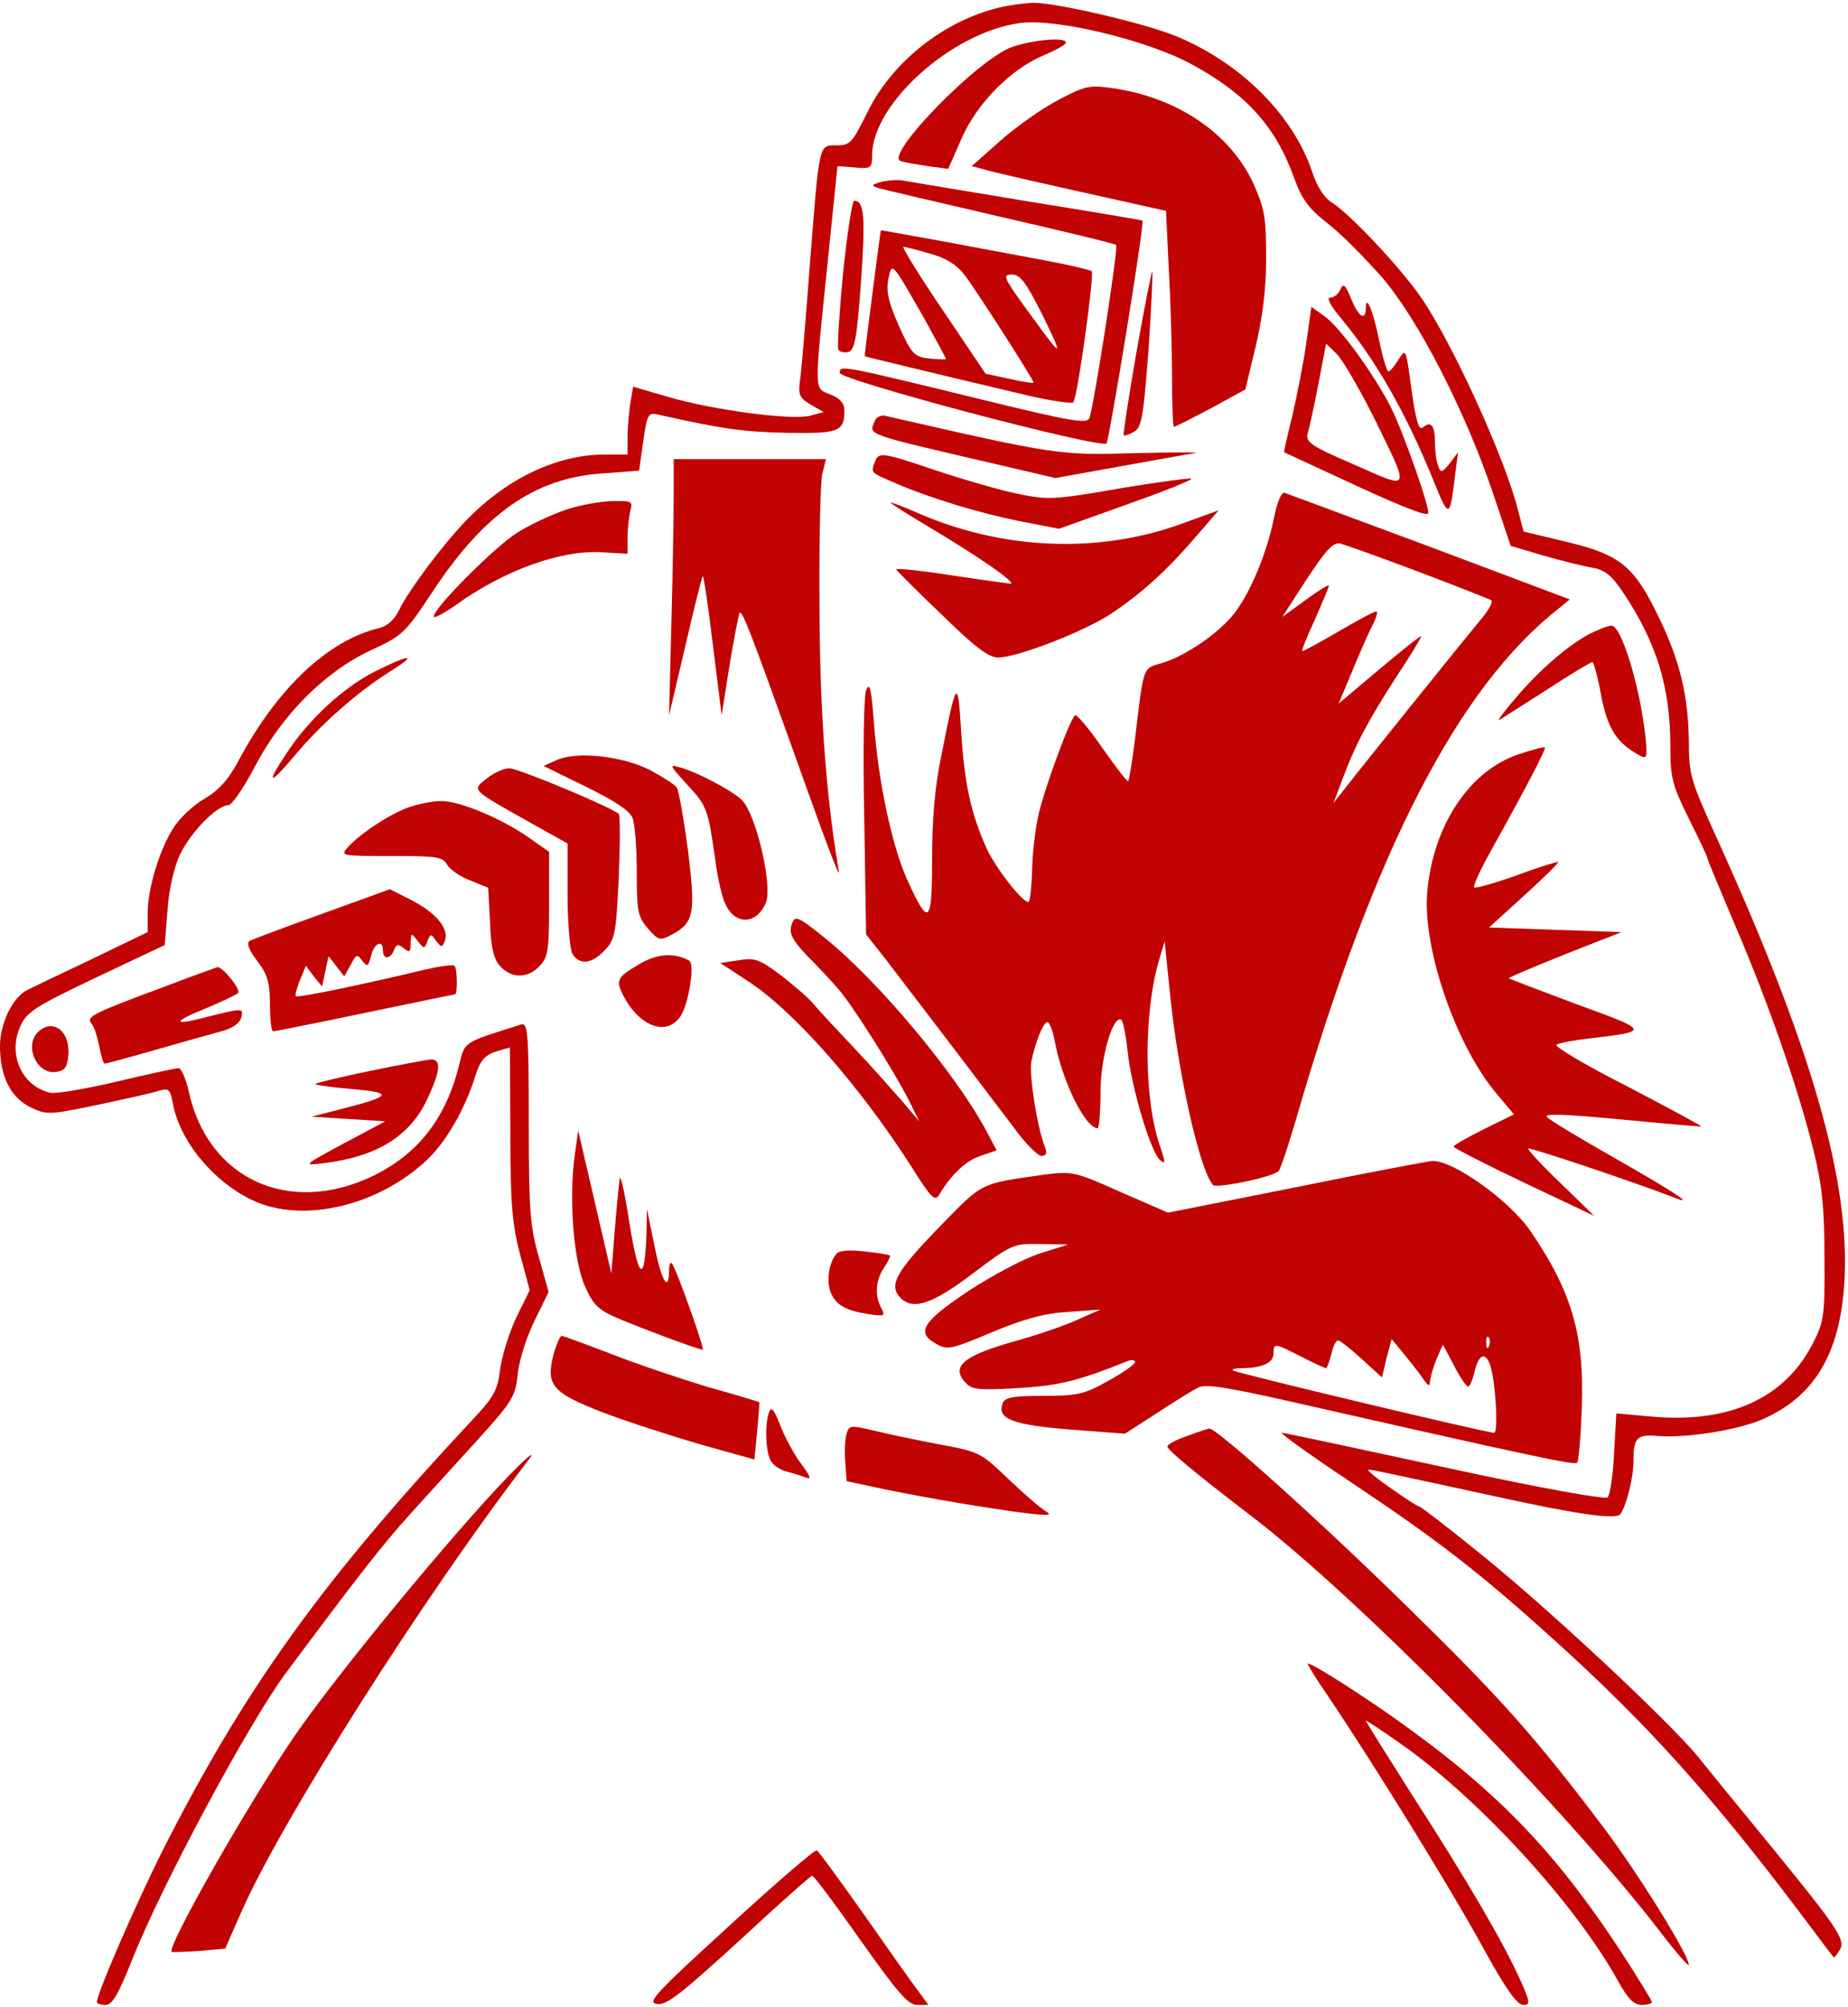 <svg width="534" height="580" viewBox="0 0 534 580" fill="none" xmlns="http://www.w3.org/2000/svg">
<path d="M288.933 2.133C272.667 6 257.6 18 250.533 32.667C246.267 41.2 245.733 42 241.733 42C236.533 42 236.8 40.933 234 76.667C232.933 90.933 231.733 105.333 231.333 108.667C230.533 114.133 230.8 114.8 234.267 116.933L238 119.067L234 120.133C228.667 121.467 206.4 118.533 193.467 114.8L182.933 111.733L182.133 116.533C181.733 119.2 181.333 123.6 181.333 126.267V131.333H174.8C161.067 131.333 146.667 138.133 134.933 150.133C127.867 157.467 118 170.667 115.333 176.267C114 179.067 111.867 180.933 109.6 181.467C94.667 185.067 80 198.933 68.667 220.267C66 225.2 63.2 228.4 59.067 230.8C55.867 232.667 51.867 236.4 50.133 239.2C46 245.6 42.667 256.933 42.667 263.867V269.333L26.4 277.2C17.333 281.467 9.067 285.467 8 286C3.733 288 0 295.6 0 302.267C0 311.067 3.067 317.2 8.933 320C13.333 322.133 14.267 322.133 27.2 319.467C34.667 317.867 42.667 316.133 44.933 315.467C48.933 314.267 49.067 314.4 50 319.067C52.267 331.067 64 344 76.267 348.133C90.533 352.8 110 347.6 123.2 335.333C128.8 330.133 134.4 320.533 137.467 310.533C138.8 306.4 140.133 304.933 143.2 303.867L147.333 302.667L147.467 327.333C147.467 347.733 148 353.733 150.267 362.4L153.067 372.8L149.2 380.667C147.2 384.933 145.067 391.6 144.533 395.6C143.733 401.867 142.8 403.6 136.133 410.667C93.067 456.8 70.8 487.733 46.8 535.067C38.933 550.933 28 576 28 578.533C28 578.933 29.067 579.333 30.533 579.333C32.4 579.333 34.133 576.4 38.133 566.4C46.667 544.8 71.867 497.867 82.667 483.333C104.533 454 110.4 446.533 118.667 437.333C124 431.467 132.933 421.6 138.667 415.333C148.133 404.8 148.933 403.467 149.6 397.067C150 393.067 152.133 386.4 154.4 381.733L158.533 373.333L155.733 363.333C153.2 354.533 152.8 349.867 152.8 324.4C152.8 298.933 152.533 295.467 150.667 296C133.333 301.467 134.4 300.8 132.533 308.267C128.667 323.467 120.533 333.733 107.333 340C83.2 351.333 60 340.533 54.533 315.333C53.733 311.733 52.4 308.667 51.6 308.667C50.667 308.667 42.667 310.4 33.733 312.533C24.667 314.667 16 316.133 14.4 315.733C6.133 313.733 2.133 304.4 6 296.267C7.867 292.267 10.533 290.667 27.867 282.4L47.6 273.067L48.4 263.067C48.8 257.067 50.267 250.667 52 246.933C55.067 240.533 62.667 232.667 66 232.667C66.933 232.667 70.4 227.733 73.6 221.6C81.467 206.533 93.867 194.133 106.933 188C116.4 183.6 116.933 183.2 125.2 170.667C140.133 148.133 154.667 138.133 174 136.8L184.667 136L185.867 127.6C186.933 119.867 187.333 119.2 189.867 119.733C208.267 123.867 214.667 124.8 227.067 125.067C242.4 125.333 244 124.8 244 118.533C244 116.533 242.667 115.067 240 114C235.2 112 235.2 114.4 239.067 76.667L242 48L247.067 48.4C251.733 48.8 252 48.533 252 44.933C252 30 275.067 9.333 294.667 6.667C305.067 5.2 331.467 11.6 344.267 18.533C360 27.067 368.533 36.4 373.867 51.2C376.133 57.467 378 60.133 383.6 64.533C387.467 67.467 394.533 74.667 399.467 80.267C410 92.667 423.333 118.667 431.333 142.267L436.533 157.733L446 160.533C451.067 162 457.467 163.6 460 164C463.733 164.667 465.6 166.133 468.933 171.067C478.667 185.6 482.667 198.533 482.667 215.6C482.667 224.8 483.2 226.8 488 236.533C490.933 242.4 493.333 247.467 493.333 247.867C493.333 248.267 497.067 257.2 501.467 267.6C510.933 289.6 519.733 314.8 524.133 332.8C526.533 342.667 527.2 349.2 527.2 363.333C527.333 379.6 527.067 381.867 524.133 387.6C516.133 403.867 500 411.333 477.333 409.333L467.067 408.4L466.4 419.867C466.133 426.267 465.2 432 464.533 432.667C463.867 433.333 445.733 430.133 417.467 424C392.267 418.533 371.067 414 370.4 414C369.6 414 378.533 420.4 390.133 428.133C416.267 445.6 427.733 454.533 450.133 474.8C476.133 498.4 494.4 518.667 519.6 552C525.067 559.333 529.733 565.467 529.867 565.6C530 565.733 530.8 564.8 531.6 563.467C533.467 560.533 530.933 556.933 510 531.333C502.667 522.4 493.867 511.6 490.533 507.467C482.133 497.2 445.733 463.2 426.4 447.867C417.867 440.933 410.533 435.333 410.133 435.333C409.733 435.333 406 432.933 401.867 430C397.6 427.067 394.8 424.667 395.467 424.667C396.533 424.667 402.667 426 434 432.8C456 437.6 467.2 439.2 468.267 437.467C470 434.933 472 426.933 472 422.4C472 415.333 472.933 414.4 479.067 414.933C487.6 415.6 503.2 413.067 510.133 409.733C524.533 403.067 531.6 390.933 532.933 370.933C534.8 341.6 523.6 302.533 495.467 240.8C488.533 225.467 488 223.6 488 214.133C487.867 201.333 485.467 191.067 479.6 178.933C472.267 163.6 468.4 160.4 453.067 156.667L440.267 153.6L438.667 147.467C434.933 132.533 419.867 99.467 410.667 86C404.8 77.467 390.267 62 385.067 58.667C382.8 57.333 380.667 54.133 379.333 50.133C373.867 33.333 358.533 18.133 339.733 10.4C330.133 6.533 304.667 0.667 298.4 0.8C296 0.933 291.733 1.467 288.933 2.133Z" fill="#C20303"/>
<path d="M292.4 13.6C282.533 17.067 255.333 45.067 260.267 46.533C261.2 46.933 264.667 47.467 268 48L274 48.8L277.867 40C282.267 29.867 292.267 19.733 301.867 15.867C305.2 14.4 308 12.933 308 12.267C308 10.667 298.4 11.467 292.4 13.6Z" fill="#C20303"/>
<path d="M305.733 28.933C301.067 31.333 293.6 36.667 289.067 40.667L280.8 48L286.8 49.6C290 50.4 302.667 53.333 314.8 56L336.933 60.933L337.733 77.867C338.267 87.067 338.667 101.067 338.667 108.933C338.667 116.933 338.933 123.333 339.2 123.333C339.6 123.333 344.267 120.933 349.867 118L359.867 112.533L362.8 100.267C364.8 91.867 365.867 83.733 365.867 74.667C365.867 62.8 365.467 60.4 362.133 52.933C355.333 38.267 339.6 27.733 320.4 25.333C314.8 24.533 312.933 25.067 305.733 28.933Z" fill="#C20303"/>
<path d="M254.667 52.533C251.6 53.467 251.6 53.6 254 54.4C255.467 54.8 271.333 58.533 289.2 62.667C307.2 66.8 322.133 70.4 322.533 70.8C323.2 71.467 316.133 117.2 314.8 120.8C314.133 122.533 309.867 121.867 282.667 115.2C242.8 105.467 242.667 105.467 242.667 107.733C242.667 109.867 318 129.733 319.733 128.133C320.533 127.2 330.8 64.4 330.133 63.733C330 63.6 314.933 61.067 296.667 58.133C278.267 55.067 262.133 52.4 260.667 52.133C259.2 51.867 256.533 52.133 254.667 52.533Z" fill="#C20303"/>
<path d="M243.6 78.933C242.533 90.4 241.867 100.4 242.267 101.067C242.533 101.6 243.867 102 245.067 101.733C246.933 101.333 247.6 98.133 248.8 81.334C250.133 62.667 249.733 58 246.8 58C246.267 58 244.8 67.467 243.6 78.933Z" fill="#C20303"/>
<path d="M254.533 66.533C254.4 66.8 249.733 102.667 249.867 102.933C250 103.067 272.667 108.533 296.933 114.267C303.733 115.867 309.733 116.667 310.133 116.267C311.333 115.067 316.267 79.2 315.467 78.4C315.067 78 308.933 76.533 301.733 75.2C294.533 73.867 281.067 71.333 271.733 69.6C262.267 67.867 254.667 66.533 254.533 66.533ZM268.933 73.333C273.6 74.667 276.667 76.667 278.933 79.733C282.267 84.133 298.667 109.733 298.667 110.533C298.667 110.8 295.6 110.4 291.733 109.467L284.8 108L272.4 89.6C265.6 79.6 260.533 71.333 261.067 71.333C261.733 71.333 265.2 72.267 268.933 73.333ZM267.2 92.267C270.533 98.267 273.333 103.467 273.333 103.733C273.333 103.867 271.2 103.867 268.533 103.6C264.133 103.067 263.467 102.4 259.733 94.133C256.8 87.467 256 84.267 256.667 80.8C257.733 75.467 257.6 75.467 267.2 92.267ZM301.2 90.933C307.6 104.133 307.333 104.133 296.8 89.6C290 80.267 289.6 79.333 292.4 79.333C294.8 79.333 296.4 81.467 301.2 90.933Z" fill="#C20303"/>
<path d="M328.4 101.733C326.133 114.667 324.533 125.467 324.667 125.733C324.933 126 326.267 125.6 327.6 124.8C329.867 123.6 330.4 120.8 331.867 101.2C332.667 88.933 333.2 78.8 332.933 78.533C332.8 78.267 330.667 88.8 328.4 101.733Z" fill="#C20303"/>
<path d="M387.333 83.6C386.8 84.933 385.467 86 384.4 86C383.2 86 384.4 88.267 387.733 92.267C397.6 104.133 406.267 119.333 414.133 138.667C418.8 150.133 418.933 150.133 420.533 136.667L421.333 130.667L418.933 133.867C416.667 136.667 416.267 136.667 415.6 134.667C415.067 133.467 414.667 130.533 414.667 128.133C414.667 123.067 413.6 121.467 411.2 123.467C410 124.533 409.2 122 407.867 112.533C406.267 100.667 406.267 100.533 404.133 103.867C402.933 105.733 401.733 107.333 401.2 107.333C400.8 107.333 399.6 103.6 398.667 98.933C396.8 90 394.8 84.8 394.667 88.933C394.667 92.933 392.533 91.6 390.4 86.267C388.8 82.267 388.133 81.733 387.333 83.6Z" fill="#C20303"/>
<path d="M377.467 99.067C376.667 104.8 374.8 114.133 373.467 120C372 125.867 370.933 130.667 371.067 130.667C371.2 130.8 378 133.867 386 137.6C403.333 145.733 411.867 149.2 412.667 148.4C413.467 147.6 405.733 125.333 401.867 117.6C396.933 108 387.2 94.533 382.667 91.333L378.933 88.667L377.467 99.067ZM396.533 119.733C407.733 142.533 408 141.6 391.333 134.267C378.933 128.933 377.2 127.733 377.867 125.333C378.267 123.867 379.733 117.467 380.933 111.067L383.2 99.333L386.133 102.133C387.733 103.6 392.4 111.6 396.533 119.733Z" fill="#C20303"/>
<path d="M252.8 121.6C251.067 125.867 248.933 125.067 290.133 134.667L304.933 138.133L323.467 134.8C333.6 132.933 343.467 131.2 345.333 130.933C347.2 130.667 339.333 130.667 328 130.933C306.267 131.6 305.2 131.467 255.733 120.133C254.533 119.867 253.2 120.533 252.8 121.6Z" fill="#C20303"/>
<path d="M252.8 133.467C251.6 136.667 251.6 136.533 258.4 139.467C268.8 144 283.467 148.4 295.067 150.667L306 152.8L325.733 145.733C336.667 141.867 344.933 138.533 344.267 138.267C343.6 138.133 334.133 139.333 323.2 141.2C304.533 144.4 302.933 144.533 294 142.667C288.8 141.6 278.267 138.533 270.667 136C254.933 130.667 253.867 130.533 252.8 133.467Z" fill="#C20303"/>
<path d="M194.667 143.067C194.667 148.933 194.4 165.467 194 180.133L193.333 206.667L198 186.8C200.533 175.867 202.8 166.667 203.067 166.533C203.333 166.267 204.667 175.2 206 186.4L208.533 206.667L210.8 192.267C212.133 184.267 213.467 177.467 213.733 177.067C214.533 176.4 217.067 183.067 229.6 218C234.667 232.267 239.733 246.133 240.8 248.667C242.667 253.2 242.667 253.2 242 249.333C238.533 228.4 236.8 203.067 236.8 174C236.667 156 237.067 139.333 237.6 136.933L238.667 132.667H216.667H194.667V143.067Z" fill="#C20303"/>
<path d="M368.133 149.6C366.133 159.6 361.467 170.933 356.8 177.067C352.4 182.8 342.8 189.467 335.733 191.6C330.133 193.2 330.533 192.133 328 213.333C327.2 219.867 326.267 225.467 326 225.733C325.733 226 322.4 221.6 318.533 216.133C314.8 210.667 311.2 206.4 310.667 206.667C309.467 207.333 303.333 223.6 300.667 233.067C299.467 237.2 298.4 245.2 298.267 250.667C298.133 256.133 297.6 260.667 297.2 260.667C295.333 260.667 287.467 250.533 284.933 244.8C280.533 234.933 278.667 226.267 277.733 211.333C276.8 195.6 276.4 196 272 218.4C270.133 227.2 269.333 236.933 269.333 248.267C269.333 267.333 268.4 268 262 253.867C257.6 243.867 253.733 225.467 252.533 208.8C251.733 198.8 251.333 196.933 250.267 199.467C249.6 201.333 249.333 216.8 249.733 236.267L250.267 270L255.733 276.933C264.133 287.867 285.867 316.4 292.8 325.6C296.133 330.267 299.867 334 300.933 334C302.267 334 302.667 333.2 302 331.6C299.733 326 297.333 310.533 298 306.8C299.2 301.067 301.467 295.333 302.667 295.333C303.2 295.333 304.133 297.6 304.667 300.267C306.8 312.267 313.6 326 317.2 326C317.6 326 318 321.333 318 315.6C318 305.6 321.6 293.2 324 294.667C324.533 294.933 325.333 299.2 325.867 304C326.933 314.267 332.533 332.933 335.2 335.2C336.8 336.533 336.8 335.867 335.2 331.2C330.533 317.733 330.4 293.333 334.8 277.867L336.533 272L338.133 287.6C340.533 310.933 346.8 338.533 350.533 342.4C351.6 343.467 367.733 340.133 369.467 338.4C370 337.867 372.267 331.067 374.533 323.333C396.933 246 421.333 198.533 450.533 175.733L453.6 173.2L413.2 158C390.933 149.733 372 142.667 371.2 142.4C370.267 142.133 369.067 145.067 368.133 149.6ZM409.867 165.2C420.8 169.333 430.267 173.067 430.933 173.467C431.467 173.867 430.133 176.4 427.867 179.067C423.467 184.267 393.467 221.6 388.4 228.133L385.333 232L388 224.933C391.733 214.933 395.333 208.267 403.467 195.6C407.467 189.6 410.667 184.267 410.667 183.867C410.667 183.467 405.333 187.733 398.8 193.2L386.8 203.333L390.267 195.067C392.133 190.4 394.8 184.4 396.133 181.6C397.6 178.933 398.267 176.667 397.733 176.667C397.067 176.667 392.133 179.333 386.667 182.533C381.2 185.733 376.533 188.267 376.267 188.133C376.133 187.867 377.733 183.733 380 178.933C382.133 174 384 169.733 384 169.2C384 168.8 380.933 170.667 377.333 173.333L370.533 178.267L377.6 167.333C383.333 158.667 385.2 156.667 387.333 157.067C388.8 157.467 398.933 161.067 409.867 165.2Z" fill="#C20303"/>
<path d="M163.733 147.2C159.467 148.667 153.067 151.6 149.333 154C142.8 158.133 125.333 175.733 125.333 178.133C125.333 178.8 128.133 177.333 131.733 174.8C145.867 164.667 162.267 158.8 174.133 159.6L181.333 160V155.333C181.333 152.8 181.733 149.333 182.133 147.6C182.933 144.933 182.533 144.667 177.2 144.8C174 144.8 167.867 145.867 163.733 147.2Z" fill="#C20303"/>
<path d="M257.333 145.2C257.333 145.467 261.733 148.267 267.067 151.467C282 160.267 294.133 168.667 292 168.667C290.933 168.533 282.933 167.467 274.267 166.133C265.6 164.8 258.8 164.133 258.933 164.533C259.2 164.933 265.067 170.933 272.133 177.6C281.6 186.933 285.733 190 288.4 190C293.867 190 313.2 182.533 321.067 177.333C330 171.333 336.933 165.067 345.467 155.2L352.133 147.467L341.467 151.333C317.333 160.133 289.333 158.933 264.667 148C260.667 146.267 257.333 145.067 257.333 145.2Z" fill="#C20303"/>
<path d="M461.6 182.133C455.733 184.4 446.8 191.6 439.067 200.4C434.8 205.333 432.267 208.667 433.333 208C434.4 207.333 440.667 203.333 447.333 199.067C453.867 194.8 459.6 191.333 460.133 191.333C460.533 191.333 461.733 195.733 462.667 200.933C464.533 210.667 467.2 214.667 473.733 218.267C476 219.467 476.133 219.067 475.333 211.733C473.6 197.333 468.4 180.533 465.6 180.8C465.067 180.8 463.2 181.333 461.6 182.133Z" fill="#C20303"/>
<path d="M108.4 194C99.333 198.533 89.2 207.867 82.933 217.467C76.667 226.8 77.733 227.2 85.2 218.267C92.667 209.333 103.067 200.133 112.533 194.133C120.933 188.933 118.8 188.8 108.4 194Z" fill="#C20303"/>
<path d="M438.667 218C424.533 222.8 414 238.667 412.4 258C411.067 274.267 420.933 302.667 432.667 316.267L437.467 322L428.8 326.267C424 328.667 420 330.933 420 331.333C420.133 331.733 429.2 336.4 440.4 341.733L460.667 351.333L450.933 341.867C445.467 336.667 441.333 332.133 441.6 331.867C442.133 331.467 472.267 341.6 483.333 345.867C490.133 348.667 485.333 345.333 466.667 334.667C456.8 329.067 447.867 323.733 447.067 322.8C445.867 321.733 451.6 321.867 468.4 323.467C480.933 324.667 491.467 325.6 491.6 325.467C491.733 325.333 482.133 320.133 470.133 313.867C458 307.733 448.933 302.267 449.733 301.867C450.667 301.333 455.067 300.533 459.733 300C476.8 298 476.8 297.867 455.467 290.133C444.8 286.133 436 282.8 436 282.667C436 282.4 443.333 279.333 452.267 275.733L468.533 269.333L449.333 268.667L430.267 268L440.4 258.8C446 253.733 450.4 249.333 450.267 249.067C450 248.933 444.667 250.533 438.267 252.933C431.867 255.2 426.267 256.8 426 256.4C425.6 256 427.733 251.333 430.8 245.867C441.2 227.2 446.8 216.4 446.4 216C446.133 215.733 442.667 216.667 438.667 218Z" fill="#C20303"/>
<path d="M160.933 219.6L157.067 221.333L169.333 227.333C177.733 231.467 182 234.267 182.8 236.4C183.467 238.133 184 245.2 184 252C184 263.333 184.267 264.8 187.2 268.267C190.4 271.867 190.667 271.867 194.267 270C200.533 266.533 201.067 264 198.8 245.733C197.6 236.667 196.133 228.533 195.6 227.6C194.933 226.667 191.333 224.4 187.6 222.4C179.6 218.4 166.667 217.067 160.933 219.6Z" fill="#C20303"/>
<path d="M198.533 226.667C204.267 232.933 204.533 233.467 206.667 248.267C207.333 253.6 208.667 259.467 209.6 261.2C212.4 267.467 218.667 267.2 221.333 260.8C223.333 255.733 218.267 234.4 214.133 230.933C210.533 227.867 201.733 223.333 196.933 221.867C193.2 220.8 193.2 220.8 198.533 226.667Z" fill="#C20303"/>
<path d="M140.667 224.933C136.267 228.4 136 228 152.8 237.467L164 243.733V258.267C164 266.267 164.667 274 165.333 275.467C167.333 278.933 170.933 278.667 174.8 274.533C177.733 271.467 178 269.733 178.8 253.6C179.2 243.867 179.2 235.6 178.8 235.2C176.933 233.333 149.733 222 147.2 222C145.6 222 142.667 223.333 140.667 224.933Z" fill="#C20303"/>
<path d="M118.267 233.2C112.667 235.2 104.133 240.8 100.533 244.8C98.267 247.333 98.533 247.333 113.067 247.333C126.267 247.333 128 247.6 129.2 249.867C130 251.2 132.933 253.333 135.867 254.4L141.067 256.533L141.6 266.533C141.867 273.867 142.667 277.2 144.533 279.2C147.867 282.8 152.533 282.8 156 279.067C158.4 276.533 158.667 274.4 158.667 261.2V246.133L152.4 241.733C144.4 236.267 132.533 231.333 127.333 231.467C125.2 231.467 121.067 232.267 118.267 233.2Z" fill="#C20303"/>
<path d="M93.2 264C82.4 267.867 72.933 271.467 72.133 271.867C71.2 272.533 71.867 274.4 74.267 277.6C77.333 281.6 78 283.867 78 290.267C78 294.533 78.4 298 78.933 298C79.467 298 91.467 295.6 105.467 292.667C119.6 289.733 131.2 287.333 131.467 287.333C132.267 287.333 132.133 279.867 131.333 279.067C130.933 278.667 127.067 279.2 122.933 280.133C105.867 284.267 86 288.4 85.467 287.867C85.2 287.6 85.733 285.6 86.667 283.2L88.4 279.067L90.667 282.133L93.067 285.067L94 280.667L94.933 276.267L97.2 279.2L99.467 282.133L101.333 278.8C102.933 275.733 103.2 275.6 104.667 277.6C106.133 279.467 106.4 279.333 107.2 276.267C108.133 272.4 110.667 271.333 110.667 274.667C110.667 277.333 112.8 277.2 113.867 274.533C114.533 272.8 115.067 272.667 116.667 274C118.4 275.333 118.667 275.2 118.667 272.533C118.8 269.467 118.8 269.467 120.667 271.867C122.533 274.267 122.667 274.267 123.467 272C124.4 269.733 124.533 269.733 126 271.867C127.6 273.867 127.733 273.867 128.533 271.867C129.867 268.4 126 263.733 118.933 260.133L112.667 256.933L93.2 264Z" fill="#C20303"/>
<path d="M228.667 267.467C228 269.6 228.933 271.6 232.933 275.867C235.867 278.8 239.867 283.067 241.867 285.333C246 289.867 258 308.933 262.667 318L265.6 324L260.533 318C257.6 314.667 251.467 307.733 246.667 302.667C241.733 297.467 236.667 292 235.2 290.267C233.867 288.533 229.467 284.8 225.733 281.867C219.467 277.2 218.133 276.667 213.467 277.467L208.133 278.267L215.867 283.333C229.467 292.133 248.533 313.867 263.6 337.467C268.933 346 270.133 347.2 271.333 345.333C274.667 339.6 279.067 335.333 283.333 334L288 332.4L284.667 326.133C275.467 309.333 253.467 283.2 238.4 271.067C230.267 264.533 229.6 264.267 228.667 267.467Z" fill="#C20303"/>
<path d="M184.4 278.8C178.267 282.4 177.867 283.2 180.133 287.733C184.8 296.667 192.667 299.6 196.667 293.6C199.067 289.867 200.8 278.667 199.2 277.6C194.933 275.2 189.733 275.467 184.4 278.8Z" fill="#C20303"/>
<path d="M48.667 284.667C26.8 292.8 24.8 293.733 26.4 295.733C27.2 296.533 28.133 299.6 28.667 302.267C29.2 305.067 29.867 307.333 30.267 307.333C30.667 307.333 37.067 305.6 44.533 303.467C51.867 301.333 60.533 298.933 63.467 298.133C67.2 297.2 69.2 295.733 69.733 294C70.4 291.2 70.267 291.2 58.667 294.133C49.867 296.4 50 295.2 58.933 291.6C63.733 289.6 68.267 287.467 68.8 286.933C69.733 286 64.267 279.2 62.8 279.467C62.4 279.6 56 281.867 48.667 284.667Z" fill="#C20303"/>
<path d="M10.933 298.267C6.933 302.267 10.667 310.533 16.133 309.733C18.667 309.467 19.467 308.4 19.733 304.933C20.4 298 15.2 294 10.933 298.267Z" fill="#C20303"/>
<path d="M106.8 309.467C98.4 311.2 91.333 312.933 91.067 313.2C90.8 313.467 95.467 314.133 101.467 314.667C113.733 315.733 113.333 316.667 99.333 320.267L90 322.667L100.667 323.333L111.333 324L99.333 330.4C87.467 336.8 87.467 336.8 93.333 336.133C108.8 334.267 118.4 328.4 123.467 317.6C127.333 309.333 127.6 306 124.4 306.133C123.067 306.267 115.2 307.733 106.8 309.467Z" fill="#C20303"/>
<path d="M166 334.4C164.4 346.933 165.733 364.4 169.067 371.733C171.333 376.933 172.933 378.533 178.267 380.8C185.067 383.733 201.867 390 203.067 390C203.733 390 195.333 366.267 194.133 365.067C193.733 364.533 193.333 365.467 193.333 366.933C193.333 373.733 191.2 370.4 189.2 360.4L186.933 349.333L186.8 356.667C186.267 371.067 184.533 369.867 181.867 353.333C180.533 344.533 179.2 338.8 179.067 340.667C178.8 342.533 178.133 349.333 177.6 356L176.667 368L171.867 347.333L167.067 326.667L166 334.4Z" fill="#C20303"/>
<path d="M374.4 343.067L337.467 350.4L323.733 344.4C310.267 338.4 309.867 338.4 301.333 339.467C282.933 342.133 284.267 341.333 271.067 354.933C258.8 367.6 256.667 371.467 260.267 375.067C263.867 378.667 269.467 376.8 281.067 368C292.4 359.467 292.8 359.333 300.667 359.467L308.667 359.6L300.667 362.133C296.267 363.467 286.933 368.4 280 372.933C266.4 382 264.533 385.067 270.667 388.4C273.733 390.133 275.067 389.867 286.667 384.933C296 381.067 301.867 379.467 308.667 379.067L318 378.4L311.333 381.333C307.6 383.067 299.733 385.733 294 387.333C278.133 391.733 274.4 394.933 279.333 399.867C281.067 401.6 283.733 401.733 294.4 401.067C306.133 400.4 311.733 398.933 325.733 393.333C326.933 392.8 328 392.933 328 393.6C328 394.133 324.533 396.667 320.133 399.067C313.2 402.933 311.2 403.333 301.467 403.333C292.8 403.333 290.4 403.733 289.733 405.467C288 410 292.667 411.733 309.2 413.067L325.067 414.267L334.4 408.267C339.467 404.933 344.8 401.6 346.267 400.933C348.267 399.867 354.4 400.8 372.133 404.8C441.467 420.533 455.067 423.467 455.733 422.667C456.133 422.267 456.8 415.2 457.067 406.933C457.867 385.867 454.267 373.467 442.533 356.133C436.533 347.067 419.733 335.067 413.733 335.467C412.4 335.6 394.667 338.933 374.4 343.067ZM430.267 388.933C429.867 390 429.467 389.6 429.467 388.133C429.333 386.667 429.733 385.867 430.133 386.4C430.533 386.8 430.667 388 430.267 388.933ZM393.467 392.667L399.333 398L400.667 392.4L402.133 386.933L405.333 390.8C407.2 393.067 409.733 396.267 410.933 398C412.667 400.533 413.2 400.8 413.2 399.2C413.333 398 414.133 395.067 415.067 392.8L416.933 388.533L420.133 394.533C421.867 398 423.733 400.667 424.267 400.667C424.667 400.667 425.467 398.933 426 396.667C427.2 391.467 429.067 390.4 430.533 394.267C432.133 398.667 433.067 414 431.733 414C429.467 414 356.933 396.667 356.267 396C355.867 395.6 357.067 395.333 358.8 395.333C364.667 395.333 368 393.733 368 391.2C368 388 368.133 388 376 392C379.6 393.867 382.8 395.333 383.2 395.333C383.467 395.333 384.133 393.467 384.667 391.333C385.2 389.067 386 387.333 386.667 387.333C387.2 387.333 390.267 389.733 393.467 392.667Z" fill="#C20303"/>
<path d="M241.6 362.4C239.467 365.067 238.8 370.133 240 373.333C241.467 377.067 244.267 378.667 251.067 379.733C255.6 380.4 255.867 380.267 254.667 378C252.667 374.4 253.067 369.733 255.467 366.267C256.667 364.533 257.333 362.933 257.2 362.8C256.933 362.533 253.6 362 249.733 361.6C245.2 361.067 242.4 361.333 241.6 362.4Z" fill="#C20303"/>
<path d="M160 391.2C157.6 400.133 159.467 402.4 173.867 408C180.8 410.667 193.6 414.8 202.267 417.333L218 421.733L218.8 413.467C219.2 409.067 219.467 405.2 219.467 405.2C219.333 405.067 212.8 403.067 204.667 400.8C196.667 398.4 184 394.133 176.533 391.2C169.2 388.4 162.8 386 162.267 386C161.867 386 160.8 388.4 160 391.2Z" fill="#C20303"/>
<path d="M222.267 408C220.933 411.333 221.2 419.2 222.667 422C223.333 423.333 225.333 424.667 227.2 425.2C228.933 425.6 231.467 426.4 232.8 426.933C234.533 427.6 234.267 426.667 231.467 422.933C229.467 420.267 226.8 415.333 225.467 411.867C223.733 407.333 222.8 406.267 222.267 408Z" fill="#C20303"/>
<path d="M244.533 414.667C244.133 416.267 244 419.867 244.267 422.8L244.667 428L255.333 430.267C268.133 432.933 287.2 436.133 297.333 437.333C303.333 438 304.133 437.867 302 436.533C300.533 435.733 295.733 431.467 291.333 427.333C283.6 419.867 282.933 419.467 272 417.467C265.733 416.267 257.2 414.533 252.933 413.467C245.467 411.733 245.333 411.733 244.533 414.667Z" fill="#C20303"/>
<path d="M343.067 414.933C339.867 416 337.333 417.333 337.333 418C337.333 418.933 345.467 425.733 361.333 437.867C393.067 462.133 452.133 522.267 480 558.533C484.4 564.267 488 568.4 488 567.733C488 564.933 473.467 541.467 463.333 528C443.467 501.733 434 491.067 407.067 464.667C382.8 440.8 351.467 412.533 349.467 412.8C349.067 412.8 346.133 413.733 343.067 414.933Z" fill="#C20303"/>
<path d="M144 429.6C126 448.933 95.067 486.8 84.4 502.667C70.933 522.533 48.133 562.667 49.6 564C49.867 564.133 53.333 564 57.6 563.733L65.067 563.067L69.467 553.067C80.933 526.667 122.267 461.6 152.4 422.267C155.867 417.867 151.467 421.6 144 429.6Z" fill="#C20303"/>
<path d="M383.867 490.267C397.067 509.867 419.2 545.733 428.267 562.267C434.933 574.533 438.4 579.333 440.133 579.333C442.267 579.333 442.267 578.667 439.067 571.6C434.133 560.8 423.867 543.2 408.133 518.8C400.8 507.2 394.667 497.467 394.667 497.2C394.667 496.933 399.867 500.4 406.267 504.933C428.533 521.067 455.333 550.4 467.467 572.267C470.4 577.6 472.133 579.333 474.4 579.333C476 579.333 477.333 578.933 477.333 578.533C477.333 578 473.333 571.6 468.533 564.133C448.667 533.867 431.467 516.267 400 494.4C388.933 486.8 379.067 480.667 377.867 480.667C377.6 480.667 380.267 485.067 383.867 490.267Z" fill="#C20303"/>
<path d="M210.8 556.4C189.333 576 186.8 578.667 189.867 579.067C192.667 579.467 196.933 576 213.6 560.8C224.8 550.4 234.267 542 234.667 542C235.2 542 241.467 550.4 248.667 560.667C259.467 575.867 262.4 579.333 265.067 579.333H268.267L265.067 574.933C263.333 572.667 256.267 562.667 249.467 552.933C242.667 543.333 236.667 535.067 236 534.667C235.467 534.4 224.133 544.133 210.8 556.4Z" fill="#C20303"/>
</svg>
